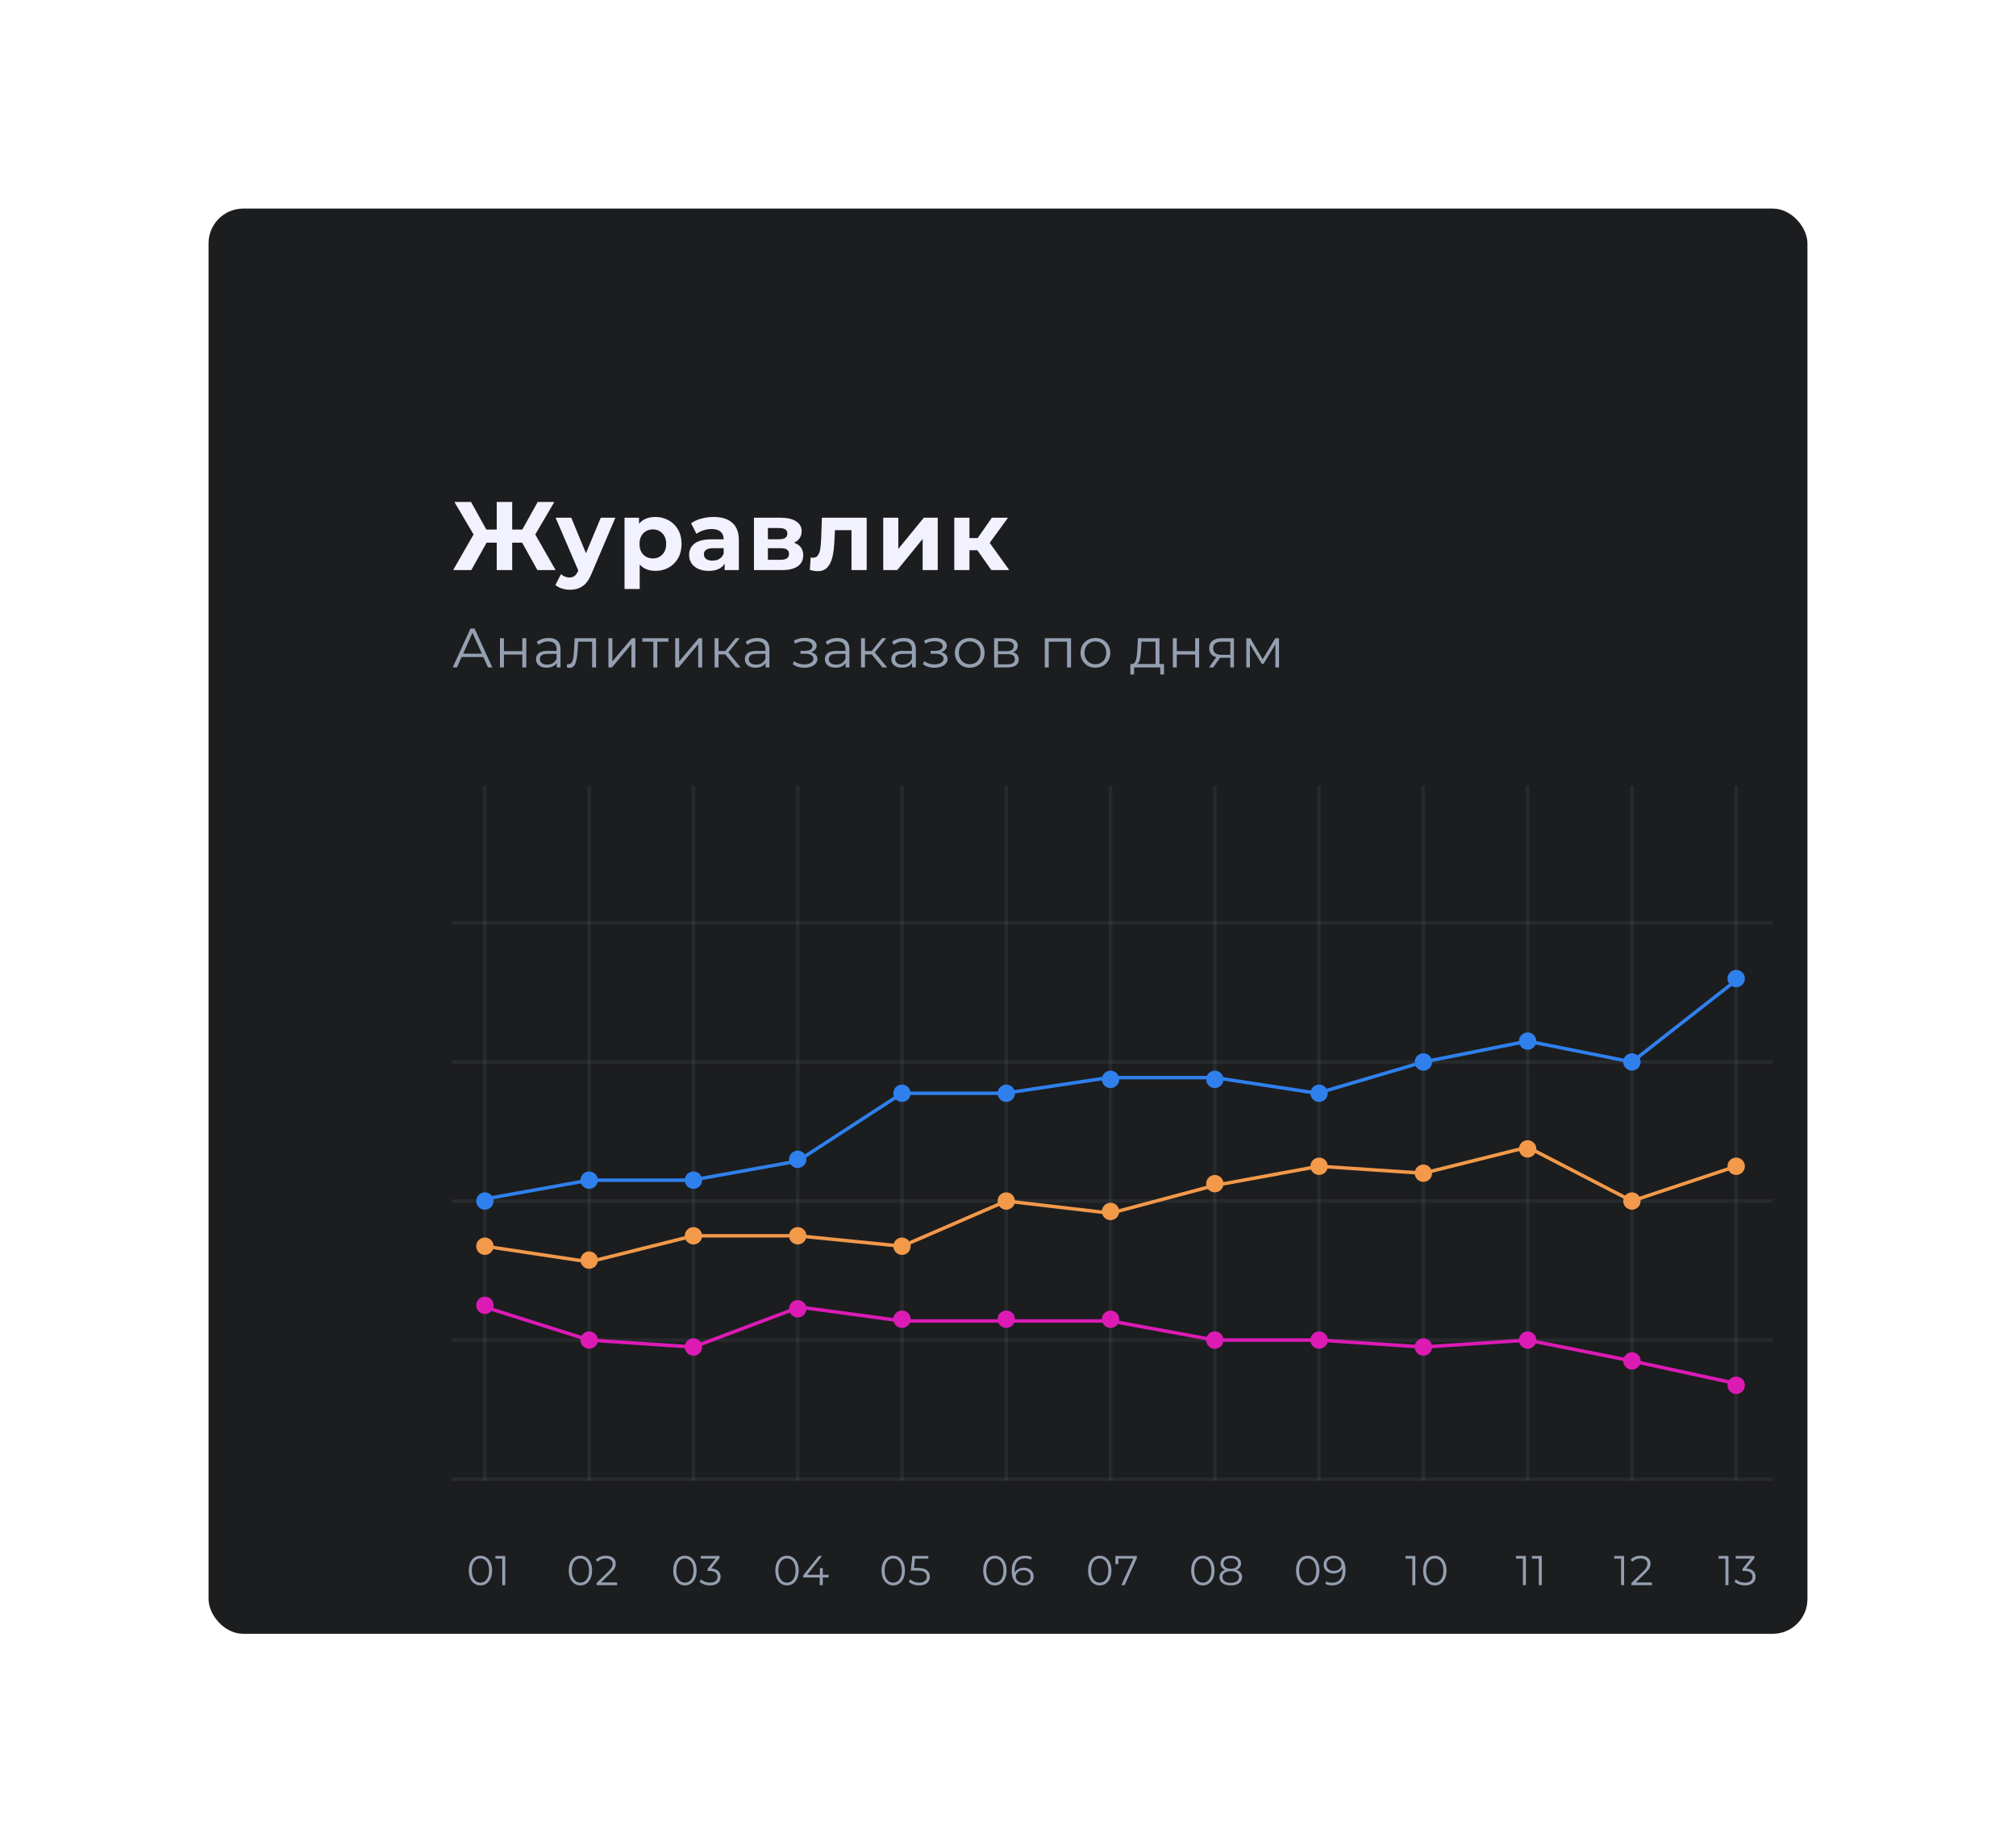 <?xml version="1.0" encoding="UTF-8"?> <svg xmlns="http://www.w3.org/2000/svg" width="580" height="530" viewBox="0 0 580 530" fill="none"> <g filter="url(#filter0_d)"> <rect x="90" y="90" width="460" height="410" rx="10" fill="#1C1D1F"></rect> </g> <path d="M138.223 456.072C137.575 456.072 136.995 455.9 136.483 455.556C135.979 455.212 135.583 454.72 135.295 454.08C135.015 453.432 134.875 452.672 134.875 451.8C134.875 450.928 135.015 450.172 135.295 449.532C135.583 448.884 135.979 448.388 136.483 448.044C136.995 447.7 137.575 447.528 138.223 447.528C138.871 447.528 139.447 447.7 139.951 448.044C140.463 448.388 140.863 448.884 141.151 449.532C141.439 450.172 141.583 450.928 141.583 451.8C141.583 452.672 141.439 453.432 141.151 454.08C140.863 454.72 140.463 455.212 139.951 455.556C139.447 455.9 138.871 456.072 138.223 456.072ZM138.223 455.28C138.711 455.28 139.139 455.144 139.507 454.872C139.883 454.6 140.175 454.204 140.383 453.684C140.591 453.164 140.695 452.536 140.695 451.8C140.695 451.064 140.591 450.436 140.383 449.916C140.175 449.396 139.883 449 139.507 448.728C139.139 448.456 138.711 448.32 138.223 448.32C137.735 448.32 137.303 448.456 136.927 448.728C136.559 449 136.271 449.396 136.063 449.916C135.855 450.436 135.751 451.064 135.751 451.8C135.751 452.536 135.855 453.164 136.063 453.684C136.271 454.204 136.559 454.6 136.927 454.872C137.303 455.144 137.735 455.28 138.223 455.28ZM145.365 447.6V456H144.501V448.368H142.521V447.6H145.365Z" fill="#94A0B1"></path> <path d="M166.981 456.072C166.333 456.072 165.753 455.9 165.241 455.556C164.737 455.212 164.341 454.72 164.053 454.08C163.773 453.432 163.633 452.672 163.633 451.8C163.633 450.928 163.773 450.172 164.053 449.532C164.341 448.884 164.737 448.388 165.241 448.044C165.753 447.7 166.333 447.528 166.981 447.528C167.629 447.528 168.205 447.7 168.709 448.044C169.221 448.388 169.621 448.884 169.909 449.532C170.197 450.172 170.341 450.928 170.341 451.8C170.341 452.672 170.197 453.432 169.909 454.08C169.621 454.72 169.221 455.212 168.709 455.556C168.205 455.9 167.629 456.072 166.981 456.072ZM166.981 455.28C167.469 455.28 167.897 455.144 168.265 454.872C168.641 454.6 168.933 454.204 169.141 453.684C169.349 453.164 169.453 452.536 169.453 451.8C169.453 451.064 169.349 450.436 169.141 449.916C168.933 449.396 168.641 449 168.265 448.728C167.897 448.456 167.469 448.32 166.981 448.32C166.493 448.32 166.061 448.456 165.685 448.728C165.317 449 165.029 449.396 164.821 449.916C164.613 450.436 164.509 451.064 164.509 451.8C164.509 452.536 164.613 453.164 164.821 453.684C165.029 454.204 165.317 454.6 165.685 454.872C166.061 455.144 166.493 455.28 166.981 455.28ZM177.531 455.232V456H171.639V455.388L175.131 451.968C175.571 451.536 175.867 451.164 176.019 450.852C176.179 450.532 176.259 450.212 176.259 449.892C176.259 449.396 176.087 449.012 175.743 448.74C175.407 448.46 174.923 448.32 174.291 448.32C173.307 448.32 172.543 448.632 171.999 449.256L171.387 448.728C171.715 448.344 172.131 448.048 172.635 447.84C173.147 447.632 173.723 447.528 174.363 447.528C175.219 447.528 175.895 447.732 176.391 448.14C176.895 448.54 177.147 449.092 177.147 449.796C177.147 450.228 177.051 450.644 176.859 451.044C176.667 451.444 176.303 451.904 175.767 452.424L172.911 455.232H177.531Z" fill="#94A0B1"></path> <path d="M197.051 456.072C196.403 456.072 195.823 455.9 195.311 455.556C194.807 455.212 194.411 454.72 194.123 454.08C193.843 453.432 193.703 452.672 193.703 451.8C193.703 450.928 193.843 450.172 194.123 449.532C194.411 448.884 194.807 448.388 195.311 448.044C195.823 447.7 196.403 447.528 197.051 447.528C197.699 447.528 198.275 447.7 198.779 448.044C199.291 448.388 199.691 448.884 199.979 449.532C200.267 450.172 200.411 450.928 200.411 451.8C200.411 452.672 200.267 453.432 199.979 454.08C199.691 454.72 199.291 455.212 198.779 455.556C198.275 455.9 197.699 456.072 197.051 456.072ZM197.051 455.28C197.539 455.28 197.967 455.144 198.335 454.872C198.711 454.6 199.003 454.204 199.211 453.684C199.419 453.164 199.523 452.536 199.523 451.8C199.523 451.064 199.419 450.436 199.211 449.916C199.003 449.396 198.711 449 198.335 448.728C197.967 448.456 197.539 448.32 197.051 448.32C196.563 448.32 196.131 448.456 195.755 448.728C195.387 449 195.099 449.396 194.891 449.916C194.683 450.436 194.579 451.064 194.579 451.8C194.579 452.536 194.683 453.164 194.891 453.684C195.099 454.204 195.387 454.6 195.755 454.872C196.131 455.144 196.563 455.28 197.051 455.28ZM204.627 451.2C205.507 451.248 206.175 451.488 206.631 451.92C207.095 452.344 207.327 452.9 207.327 453.588C207.327 454.068 207.211 454.496 206.979 454.872C206.747 455.24 206.403 455.532 205.947 455.748C205.491 455.964 204.935 456.072 204.279 456.072C203.671 456.072 203.095 455.976 202.551 455.784C202.015 455.584 201.583 455.32 201.255 454.992L201.675 454.308C201.955 454.596 202.327 454.832 202.791 455.016C203.255 455.192 203.751 455.28 204.279 455.28C204.967 455.28 205.499 455.132 205.875 454.836C206.251 454.532 206.439 454.116 206.439 453.588C206.439 453.068 206.251 452.66 205.875 452.364C205.499 452.068 204.931 451.92 204.171 451.92H203.571V451.284L205.899 448.368H201.603V447.6H207.003V448.212L204.627 451.2Z" fill="#94A0B1"></path> <path d="M226.413 456.072C225.765 456.072 225.185 455.9 224.673 455.556C224.169 455.212 223.773 454.72 223.485 454.08C223.205 453.432 223.065 452.672 223.065 451.8C223.065 450.928 223.205 450.172 223.485 449.532C223.773 448.884 224.169 448.388 224.673 448.044C225.185 447.7 225.765 447.528 226.413 447.528C227.061 447.528 227.637 447.7 228.141 448.044C228.653 448.388 229.053 448.884 229.341 449.532C229.629 450.172 229.773 450.928 229.773 451.8C229.773 452.672 229.629 453.432 229.341 454.08C229.053 454.72 228.653 455.212 228.141 455.556C227.637 455.9 227.061 456.072 226.413 456.072ZM226.413 455.28C226.901 455.28 227.329 455.144 227.697 454.872C228.073 454.6 228.365 454.204 228.573 453.684C228.781 453.164 228.885 452.536 228.885 451.8C228.885 451.064 228.781 450.436 228.573 449.916C228.365 449.396 228.073 449 227.697 448.728C227.329 448.456 226.901 448.32 226.413 448.32C225.925 448.32 225.493 448.456 225.117 448.728C224.749 449 224.461 449.396 224.253 449.916C224.045 450.436 223.941 451.064 223.941 451.8C223.941 452.536 224.045 453.164 224.253 453.684C224.461 454.204 224.749 454.6 225.117 454.872C225.493 455.144 225.925 455.28 226.413 455.28ZM238.39 453.792H236.71V456H235.846V453.792H231.106V453.168L235.558 447.6H236.518L232.222 453.024H235.87V451.08H236.71V453.024H238.39V453.792Z" fill="#94A0B1"></path> <path d="M256.981 456.072C256.333 456.072 255.753 455.9 255.241 455.556C254.737 455.212 254.341 454.72 254.053 454.08C253.773 453.432 253.633 452.672 253.633 451.8C253.633 450.928 253.773 450.172 254.053 449.532C254.341 448.884 254.737 448.388 255.241 448.044C255.753 447.7 256.333 447.528 256.981 447.528C257.629 447.528 258.205 447.7 258.709 448.044C259.221 448.388 259.621 448.884 259.909 449.532C260.197 450.172 260.341 450.928 260.341 451.8C260.341 452.672 260.197 453.432 259.909 454.08C259.621 454.72 259.221 455.212 258.709 455.556C258.205 455.9 257.629 456.072 256.981 456.072ZM256.981 455.28C257.469 455.28 257.897 455.144 258.265 454.872C258.641 454.6 258.933 454.204 259.141 453.684C259.349 453.164 259.453 452.536 259.453 451.8C259.453 451.064 259.349 450.436 259.141 449.916C258.933 449.396 258.641 449 258.265 448.728C257.897 448.456 257.469 448.32 256.981 448.32C256.493 448.32 256.061 448.456 255.685 448.728C255.317 449 255.029 449.396 254.821 449.916C254.613 450.436 254.509 451.064 254.509 451.8C254.509 452.536 254.613 453.164 254.821 453.684C255.029 454.204 255.317 454.6 255.685 454.872C256.061 455.144 256.493 455.28 256.981 455.28ZM264.026 451.044C265.242 451.044 266.126 451.264 266.678 451.704C267.238 452.136 267.518 452.744 267.518 453.528C267.518 454.016 267.402 454.452 267.17 454.836C266.946 455.22 266.606 455.524 266.15 455.748C265.694 455.964 265.134 456.072 264.47 456.072C263.87 456.072 263.298 455.976 262.754 455.784C262.218 455.584 261.786 455.32 261.458 454.992L261.878 454.308C262.158 454.596 262.526 454.832 262.982 455.016C263.438 455.192 263.93 455.28 264.458 455.28C265.154 455.28 265.69 455.124 266.066 454.812C266.45 454.5 266.642 454.084 266.642 453.564C266.642 452.988 266.426 452.552 265.994 452.256C265.57 451.96 264.85 451.812 263.834 451.812H262.046L262.478 447.6H267.074V448.368H263.234L262.946 451.044H264.026Z" fill="#94A0B1"></path> <path d="M286.223 456.072C285.575 456.072 284.995 455.9 284.483 455.556C283.979 455.212 283.583 454.72 283.295 454.08C283.015 453.432 282.875 452.672 282.875 451.8C282.875 450.928 283.015 450.172 283.295 449.532C283.583 448.884 283.979 448.388 284.483 448.044C284.995 447.7 285.575 447.528 286.223 447.528C286.871 447.528 287.447 447.7 287.951 448.044C288.463 448.388 288.863 448.884 289.151 449.532C289.439 450.172 289.583 450.928 289.583 451.8C289.583 452.672 289.439 453.432 289.151 454.08C288.863 454.72 288.463 455.212 287.951 455.556C287.447 455.9 286.871 456.072 286.223 456.072ZM286.223 455.28C286.711 455.28 287.139 455.144 287.507 454.872C287.883 454.6 288.175 454.204 288.383 453.684C288.591 453.164 288.695 452.536 288.695 451.8C288.695 451.064 288.591 450.436 288.383 449.916C288.175 449.396 287.883 449 287.507 448.728C287.139 448.456 286.711 448.32 286.223 448.32C285.735 448.32 285.303 448.456 284.927 448.728C284.559 449 284.271 449.396 284.063 449.916C283.855 450.436 283.751 451.064 283.751 451.8C283.751 452.536 283.855 453.164 284.063 453.684C284.271 454.204 284.559 454.6 284.927 454.872C285.303 455.144 285.735 455.28 286.223 455.28ZM294.54 450.972C295.092 450.972 295.58 451.076 296.004 451.284C296.436 451.492 296.772 451.788 297.012 452.172C297.252 452.548 297.372 452.988 297.372 453.492C297.372 454.004 297.248 454.456 297 454.848C296.752 455.24 296.408 455.544 295.968 455.76C295.536 455.968 295.048 456.072 294.504 456.072C293.392 456.072 292.54 455.708 291.948 454.98C291.356 454.244 291.06 453.208 291.06 451.872C291.06 450.936 291.22 450.144 291.54 449.496C291.86 448.848 292.308 448.36 292.884 448.032C293.46 447.696 294.132 447.528 294.9 447.528C295.732 447.528 296.396 447.68 296.892 447.984L296.544 448.68C296.144 448.416 295.6 448.284 294.912 448.284C293.984 448.284 293.256 448.58 292.728 449.172C292.2 449.756 291.936 450.608 291.936 451.728C291.936 451.928 291.948 452.156 291.972 452.412C292.18 451.956 292.512 451.604 292.968 451.356C293.424 451.1 293.948 450.972 294.54 450.972ZM294.468 455.34C295.076 455.34 295.568 455.176 295.944 454.848C296.328 454.512 296.52 454.068 296.52 453.516C296.52 452.964 296.328 452.524 295.944 452.196C295.568 451.868 295.056 451.704 294.408 451.704C293.984 451.704 293.608 451.784 293.28 451.944C292.96 452.104 292.708 452.324 292.524 452.604C292.34 452.884 292.248 453.196 292.248 453.54C292.248 453.86 292.332 454.156 292.5 454.428C292.676 454.7 292.932 454.92 293.268 455.088C293.604 455.256 294.004 455.34 294.468 455.34Z" fill="#94A0B1"></path> <path d="M316.393 456.072C315.745 456.072 315.165 455.9 314.653 455.556C314.149 455.212 313.753 454.72 313.465 454.08C313.185 453.432 313.045 452.672 313.045 451.8C313.045 450.928 313.185 450.172 313.465 449.532C313.753 448.884 314.149 448.388 314.653 448.044C315.165 447.7 315.745 447.528 316.393 447.528C317.041 447.528 317.617 447.7 318.121 448.044C318.633 448.388 319.033 448.884 319.321 449.532C319.609 450.172 319.753 450.928 319.753 451.8C319.753 452.672 319.609 453.432 319.321 454.08C319.033 454.72 318.633 455.212 318.121 455.556C317.617 455.9 317.041 456.072 316.393 456.072ZM316.393 455.28C316.881 455.28 317.309 455.144 317.677 454.872C318.053 454.6 318.345 454.204 318.553 453.684C318.761 453.164 318.865 452.536 318.865 451.8C318.865 451.064 318.761 450.436 318.553 449.916C318.345 449.396 318.053 449 317.677 448.728C317.309 448.456 316.881 448.32 316.393 448.32C315.905 448.32 315.473 448.456 315.097 448.728C314.729 449 314.441 449.396 314.233 449.916C314.025 450.436 313.921 451.064 313.921 451.8C313.921 452.536 314.025 453.164 314.233 453.684C314.441 454.204 314.729 454.6 315.097 454.872C315.473 455.144 315.905 455.28 316.393 455.28ZM327.065 447.6V448.212L323.549 456H322.613L326.069 448.368H321.749V449.94H320.897V447.6H327.065Z" fill="#94A0B1"></path> <path d="M346.053 456.072C345.405 456.072 344.825 455.9 344.313 455.556C343.809 455.212 343.413 454.72 343.125 454.08C342.845 453.432 342.705 452.672 342.705 451.8C342.705 450.928 342.845 450.172 343.125 449.532C343.413 448.884 343.809 448.388 344.313 448.044C344.825 447.7 345.405 447.528 346.053 447.528C346.701 447.528 347.277 447.7 347.781 448.044C348.293 448.388 348.693 448.884 348.981 449.532C349.269 450.172 349.413 450.928 349.413 451.8C349.413 452.672 349.269 453.432 348.981 454.08C348.693 454.72 348.293 455.212 347.781 455.556C347.277 455.9 346.701 456.072 346.053 456.072ZM346.053 455.28C346.541 455.28 346.969 455.144 347.337 454.872C347.713 454.6 348.005 454.204 348.213 453.684C348.421 453.164 348.525 452.536 348.525 451.8C348.525 451.064 348.421 450.436 348.213 449.916C348.005 449.396 347.713 449 347.337 448.728C346.969 448.456 346.541 448.32 346.053 448.32C345.565 448.32 345.133 448.456 344.757 448.728C344.389 449 344.101 449.396 343.893 449.916C343.685 450.436 343.581 451.064 343.581 451.8C343.581 452.536 343.685 453.164 343.893 453.684C344.101 454.204 344.389 454.6 344.757 454.872C345.133 455.144 345.565 455.28 346.053 455.28ZM355.702 451.596C356.23 451.772 356.634 452.036 356.914 452.388C357.202 452.74 357.346 453.164 357.346 453.66C357.346 454.148 357.214 454.576 356.95 454.944C356.686 455.304 356.306 455.584 355.81 455.784C355.322 455.976 354.746 456.072 354.082 456.072C353.074 456.072 352.282 455.856 351.706 455.424C351.13 454.992 350.842 454.404 350.842 453.66C350.842 453.156 350.978 452.732 351.25 452.388C351.53 452.036 351.934 451.772 352.462 451.596C352.03 451.428 351.702 451.188 351.478 450.876C351.254 450.556 351.142 450.18 351.142 449.748C351.142 449.068 351.406 448.528 351.934 448.128C352.47 447.728 353.186 447.528 354.082 447.528C354.674 447.528 355.19 447.62 355.63 447.804C356.078 447.98 356.426 448.236 356.674 448.572C356.922 448.908 357.046 449.3 357.046 449.748C357.046 450.18 356.93 450.556 356.698 450.876C356.466 451.188 356.134 451.428 355.702 451.596ZM352.006 449.772C352.006 450.236 352.19 450.604 352.558 450.876C352.926 451.148 353.434 451.284 354.082 451.284C354.73 451.284 355.238 451.148 355.606 450.876C355.982 450.604 356.17 450.24 356.17 449.784C356.17 449.312 355.978 448.94 355.594 448.668C355.218 448.396 354.714 448.26 354.082 448.26C353.442 448.26 352.934 448.396 352.558 448.668C352.19 448.94 352.006 449.308 352.006 449.772ZM354.082 455.34C354.826 455.34 355.406 455.188 355.822 454.884C356.246 454.58 356.458 454.168 356.458 453.648C356.458 453.128 356.246 452.72 355.822 452.424C355.406 452.12 354.826 451.968 354.082 451.968C353.346 451.968 352.766 452.12 352.342 452.424C351.926 452.72 351.718 453.128 351.718 453.648C351.718 454.176 351.926 454.592 352.342 454.896C352.758 455.192 353.338 455.34 354.082 455.34Z" fill="#94A0B1"></path> <path d="M376.223 456.072C375.575 456.072 374.995 455.9 374.483 455.556C373.979 455.212 373.583 454.72 373.295 454.08C373.015 453.432 372.875 452.672 372.875 451.8C372.875 450.928 373.015 450.172 373.295 449.532C373.583 448.884 373.979 448.388 374.483 448.044C374.995 447.7 375.575 447.528 376.223 447.528C376.871 447.528 377.447 447.7 377.951 448.044C378.463 448.388 378.863 448.884 379.151 449.532C379.439 450.172 379.583 450.928 379.583 451.8C379.583 452.672 379.439 453.432 379.151 454.08C378.863 454.72 378.463 455.212 377.951 455.556C377.447 455.9 376.871 456.072 376.223 456.072ZM376.223 455.28C376.711 455.28 377.139 455.144 377.507 454.872C377.883 454.6 378.175 454.204 378.383 453.684C378.591 453.164 378.695 452.536 378.695 451.8C378.695 451.064 378.591 450.436 378.383 449.916C378.175 449.396 377.883 449 377.507 448.728C377.139 448.456 376.711 448.32 376.223 448.32C375.735 448.32 375.303 448.456 374.927 448.728C374.559 449 374.271 449.396 374.063 449.916C373.855 450.436 373.751 451.064 373.751 451.8C373.751 452.536 373.855 453.164 374.063 453.684C374.271 454.204 374.559 454.6 374.927 454.872C375.303 455.144 375.735 455.28 376.223 455.28ZM383.676 447.528C384.788 447.528 385.64 447.896 386.232 448.632C386.824 449.36 387.12 450.392 387.12 451.728C387.12 452.664 386.96 453.456 386.64 454.104C386.32 454.752 385.872 455.244 385.296 455.58C384.72 455.908 384.048 456.072 383.28 456.072C382.448 456.072 381.784 455.92 381.288 455.616L381.636 454.92C382.036 455.184 382.58 455.316 383.268 455.316C384.196 455.316 384.924 455.024 385.452 454.44C385.98 453.848 386.244 452.992 386.244 451.872C386.244 451.664 386.232 451.436 386.208 451.188C386 451.644 385.668 452 385.212 452.256C384.756 452.504 384.232 452.628 383.64 452.628C383.088 452.628 382.596 452.524 382.164 452.316C381.74 452.108 381.408 451.816 381.168 451.44C380.928 451.056 380.808 450.612 380.808 450.108C380.808 449.596 380.932 449.144 381.18 448.752C381.428 448.36 381.768 448.06 382.2 447.852C382.64 447.636 383.132 447.528 383.676 447.528ZM383.772 451.896C384.196 451.896 384.568 451.816 384.888 451.656C385.216 451.496 385.472 451.276 385.656 450.996C385.84 450.716 385.932 450.404 385.932 450.06C385.932 449.74 385.844 449.444 385.668 449.172C385.5 448.9 385.248 448.68 384.912 448.512C384.576 448.344 384.176 448.26 383.712 448.26C383.104 448.26 382.608 448.428 382.224 448.764C381.848 449.092 381.66 449.532 381.66 450.084C381.66 450.636 381.848 451.076 382.224 451.404C382.608 451.732 383.124 451.896 383.772 451.896Z" fill="#94A0B1"></path> <path d="M407.191 447.6V456H406.327V448.368H404.347V447.6H407.191ZM412.787 456.072C412.139 456.072 411.559 455.9 411.047 455.556C410.543 455.212 410.147 454.72 409.859 454.08C409.579 453.432 409.439 452.672 409.439 451.8C409.439 450.928 409.579 450.172 409.859 449.532C410.147 448.884 410.543 448.388 411.047 448.044C411.559 447.7 412.139 447.528 412.787 447.528C413.435 447.528 414.011 447.7 414.515 448.044C415.027 448.388 415.427 448.884 415.715 449.532C416.003 450.172 416.147 450.928 416.147 451.8C416.147 452.672 416.003 453.432 415.715 454.08C415.427 454.72 415.027 455.212 414.515 455.556C414.011 455.9 413.435 456.072 412.787 456.072ZM412.787 455.28C413.275 455.28 413.703 455.144 414.071 454.872C414.447 454.6 414.739 454.204 414.947 453.684C415.155 453.164 415.259 452.536 415.259 451.8C415.259 451.064 415.155 450.436 414.947 449.916C414.739 449.396 414.447 449 414.071 448.728C413.703 448.456 413.275 448.32 412.787 448.32C412.299 448.32 411.867 448.456 411.491 448.728C411.123 449 410.835 449.396 410.627 449.916C410.419 450.436 410.315 451.064 410.315 451.8C410.315 452.536 410.419 453.164 410.627 453.684C410.835 454.204 411.123 454.6 411.491 454.872C411.867 455.144 412.299 455.28 412.787 455.28Z" fill="#94A0B1"></path> <path d="M438.996 447.6V456H438.132V448.368H436.152V447.6H438.996ZM443.572 447.6V456H442.708V448.368H440.728V447.6H443.572Z" fill="#94A0B1"></path> <path d="M467.254 447.6V456H466.39V448.368H464.41V447.6H467.254ZM475.238 455.232V456H469.346V455.388L472.838 451.968C473.278 451.536 473.574 451.164 473.726 450.852C473.886 450.532 473.966 450.212 473.966 449.892C473.966 449.396 473.794 449.012 473.45 448.74C473.114 448.46 472.63 448.32 471.998 448.32C471.014 448.32 470.25 448.632 469.706 449.256L469.094 448.728C469.422 448.344 469.838 448.048 470.342 447.84C470.854 447.632 471.43 447.528 472.07 447.528C472.926 447.528 473.602 447.732 474.098 448.14C474.602 448.54 474.854 449.092 474.854 449.796C474.854 450.228 474.758 450.644 474.566 451.044C474.374 451.444 474.01 451.904 473.474 452.424L470.618 455.232H475.238Z" fill="#94A0B1"></path> <path d="M497.277 447.6V456H496.413V448.368H494.433V447.6H497.277ZM502.381 451.2C503.261 451.248 503.929 451.488 504.385 451.92C504.849 452.344 505.081 452.9 505.081 453.588C505.081 454.068 504.965 454.496 504.733 454.872C504.501 455.24 504.157 455.532 503.701 455.748C503.245 455.964 502.689 456.072 502.033 456.072C501.425 456.072 500.849 455.976 500.305 455.784C499.769 455.584 499.337 455.32 499.009 454.992L499.429 454.308C499.709 454.596 500.081 454.832 500.545 455.016C501.009 455.192 501.505 455.28 502.033 455.28C502.721 455.28 503.253 455.132 503.629 454.836C504.005 454.532 504.193 454.116 504.193 453.588C504.193 453.068 504.005 452.66 503.629 452.364C503.253 452.068 502.685 451.92 501.925 451.92H501.325V451.284L503.653 448.368H499.357V447.6H504.757V448.212L502.381 451.2Z" fill="#94A0B1"></path> <path d="M139.056 189.008H132.816L131.472 192H130.24L135.36 180.8H136.528L141.648 192H140.4L139.056 189.008ZM138.624 188.048L135.936 182.032L133.248 188.048H138.624ZM143.842 183.584H144.978V187.312H150.274V183.584H151.41V192H150.274V188.288H144.978V192H143.842V183.584ZM157.855 183.52C158.954 183.52 159.796 183.797 160.383 184.352C160.97 184.896 161.263 185.707 161.263 186.784V192H160.175V190.688C159.919 191.125 159.54 191.467 159.039 191.712C158.548 191.957 157.962 192.08 157.279 192.08C156.34 192.08 155.594 191.856 155.039 191.408C154.484 190.96 154.207 190.368 154.207 189.632C154.207 188.917 154.463 188.341 154.975 187.904C155.498 187.467 156.324 187.248 157.455 187.248H160.127V186.736C160.127 186.011 159.924 185.461 159.519 185.088C159.114 184.704 158.522 184.512 157.743 184.512C157.21 184.512 156.698 184.603 156.207 184.784C155.716 184.955 155.295 185.195 154.943 185.504L154.431 184.656C154.858 184.293 155.37 184.016 155.967 183.824C156.564 183.621 157.194 183.52 157.855 183.52ZM157.455 191.184C158.095 191.184 158.644 191.04 159.103 190.752C159.562 190.453 159.903 190.027 160.127 189.472V188.096H157.487C156.047 188.096 155.327 188.597 155.327 189.6C155.327 190.091 155.514 190.48 155.887 190.768C156.26 191.045 156.783 191.184 157.455 191.184ZM171.487 183.584V192H170.351V184.592H166.319L166.207 186.672C166.122 188.421 165.919 189.765 165.599 190.704C165.279 191.643 164.709 192.112 163.887 192.112C163.663 192.112 163.391 192.069 163.071 191.984L163.151 191.008C163.343 191.051 163.477 191.072 163.551 191.072C163.989 191.072 164.319 190.869 164.543 190.464C164.767 190.059 164.917 189.557 164.991 188.96C165.066 188.363 165.13 187.573 165.183 186.592L165.327 183.584H171.487ZM175.037 183.584H176.173V190.272L181.789 183.584H182.797V192H181.661V185.312L176.061 192H175.037V183.584ZM192.292 184.592H189.108V192H187.972V184.592H184.788V183.584H192.292V184.592ZM194.255 183.584H195.391V190.272L201.007 183.584H202.015V192H200.879V185.312L195.279 192H194.255V183.584ZM208.646 188.256H206.726V192H205.59V183.584H206.726V187.28H208.662L211.622 183.584H212.854L209.542 187.664L213.094 192H211.75L208.646 188.256ZM217.947 183.52C219.046 183.52 219.888 183.797 220.475 184.352C221.062 184.896 221.355 185.707 221.355 186.784V192H220.267V190.688C220.011 191.125 219.632 191.467 219.131 191.712C218.64 191.957 218.054 192.08 217.371 192.08C216.432 192.08 215.686 191.856 215.131 191.408C214.576 190.96 214.299 190.368 214.299 189.632C214.299 188.917 214.555 188.341 215.067 187.904C215.59 187.467 216.416 187.248 217.547 187.248H220.219V186.736C220.219 186.011 220.016 185.461 219.611 185.088C219.206 184.704 218.614 184.512 217.835 184.512C217.302 184.512 216.79 184.603 216.299 184.784C215.808 184.955 215.387 185.195 215.035 185.504L214.523 184.656C214.95 184.293 215.462 184.016 216.059 183.824C216.656 183.621 217.286 183.52 217.947 183.52ZM217.547 191.184C218.187 191.184 218.736 191.04 219.195 190.752C219.654 190.453 219.995 190.027 220.219 189.472V188.096H217.579C216.139 188.096 215.419 188.597 215.419 189.6C215.419 190.091 215.606 190.48 215.979 190.768C216.352 191.045 216.875 191.184 217.547 191.184ZM233.303 187.616C233.9 187.755 234.359 187.995 234.679 188.336C235.009 188.677 235.175 189.093 235.175 189.584C235.175 190.075 235.004 190.512 234.663 190.896C234.332 191.28 233.879 191.579 233.303 191.792C232.727 191.995 232.092 192.096 231.399 192.096C230.791 192.096 230.193 192.011 229.607 191.84C229.02 191.659 228.508 191.397 228.071 191.056L228.455 190.208C228.839 190.496 229.287 190.72 229.799 190.88C230.311 191.04 230.828 191.12 231.351 191.12C232.129 191.12 232.764 190.976 233.255 190.688C233.756 190.389 234.007 189.989 234.007 189.488C234.007 189.04 233.804 188.693 233.399 188.448C232.993 188.192 232.439 188.064 231.735 188.064H230.295V187.232H231.671C232.3 187.232 232.807 187.115 233.191 186.88C233.575 186.635 233.767 186.309 233.767 185.904C233.767 185.456 233.548 185.104 233.111 184.848C232.684 184.592 232.124 184.464 231.431 184.464C230.524 184.464 229.628 184.693 228.743 185.152L228.423 184.272C229.425 183.749 230.465 183.488 231.543 183.488C232.183 183.488 232.759 183.584 233.271 183.776C233.793 183.957 234.199 184.219 234.487 184.56C234.785 184.901 234.935 185.296 234.935 185.744C234.935 186.171 234.785 186.549 234.487 186.88C234.199 187.211 233.804 187.456 233.303 187.616ZM240.969 183.52C242.068 183.52 242.911 183.797 243.497 184.352C244.084 184.896 244.377 185.707 244.377 186.784V192H243.289V190.688C243.033 191.125 242.655 191.467 242.153 191.712C241.663 191.957 241.076 192.08 240.393 192.08C239.455 192.08 238.708 191.856 238.153 191.408C237.599 190.96 237.321 190.368 237.321 189.632C237.321 188.917 237.577 188.341 238.089 187.904C238.612 187.467 239.439 187.248 240.569 187.248H243.241V186.736C243.241 186.011 243.039 185.461 242.633 185.088C242.228 184.704 241.636 184.512 240.857 184.512C240.324 184.512 239.812 184.603 239.321 184.784C238.831 184.955 238.409 185.195 238.057 185.504L237.545 184.656C237.972 184.293 238.484 184.016 239.081 183.824C239.679 183.621 240.308 183.52 240.969 183.52ZM240.569 191.184C241.209 191.184 241.759 191.04 242.217 190.752C242.676 190.453 243.017 190.027 243.241 189.472V188.096H240.601C239.161 188.096 238.441 188.597 238.441 189.6C238.441 190.091 238.628 190.48 239.001 190.768C239.375 191.045 239.897 191.184 240.569 191.184ZM250.778 188.256H248.858V192H247.722V183.584H248.858V187.28H250.794L253.754 183.584H254.986L251.674 187.664L255.226 192H253.882L250.778 188.256ZM260.078 183.52C261.177 183.52 262.02 183.797 262.606 184.352C263.193 184.896 263.486 185.707 263.486 186.784V192H262.398V190.688C262.142 191.125 261.764 191.467 261.262 191.712C260.772 191.957 260.185 192.08 259.502 192.08C258.564 192.08 257.817 191.856 257.262 191.408C256.708 190.96 256.43 190.368 256.43 189.632C256.43 188.917 256.686 188.341 257.198 187.904C257.721 187.467 258.548 187.248 259.678 187.248H262.35V186.736C262.35 186.011 262.148 185.461 261.742 185.088C261.337 184.704 260.745 184.512 259.966 184.512C259.433 184.512 258.921 184.603 258.43 184.784C257.94 184.955 257.518 185.195 257.166 185.504L256.654 184.656C257.081 184.293 257.593 184.016 258.19 183.824C258.788 183.621 259.417 183.52 260.078 183.52ZM259.678 191.184C260.318 191.184 260.868 191.04 261.326 190.752C261.785 190.453 262.126 190.027 262.35 189.472V188.096H259.71C258.27 188.096 257.55 188.597 257.55 189.6C257.55 190.091 257.737 190.48 258.11 190.768C258.484 191.045 259.006 191.184 259.678 191.184ZM270.754 187.616C271.352 187.755 271.81 187.995 272.13 188.336C272.461 188.677 272.626 189.093 272.626 189.584C272.626 190.075 272.456 190.512 272.114 190.896C271.784 191.28 271.33 191.579 270.754 191.792C270.178 191.995 269.544 192.096 268.85 192.096C268.242 192.096 267.645 192.011 267.058 191.84C266.472 191.659 265.96 191.397 265.522 191.056L265.906 190.208C266.29 190.496 266.738 190.72 267.25 190.88C267.762 191.04 268.28 191.12 268.802 191.12C269.581 191.12 270.216 190.976 270.706 190.688C271.208 190.389 271.458 189.989 271.458 189.488C271.458 189.04 271.256 188.693 270.85 188.448C270.445 188.192 269.89 188.064 269.186 188.064H267.746V187.232H269.122C269.752 187.232 270.258 187.115 270.642 186.88C271.026 186.635 271.218 186.309 271.218 185.904C271.218 185.456 271 185.104 270.562 184.848C270.136 184.592 269.576 184.464 268.882 184.464C267.976 184.464 267.08 184.693 266.194 185.152L265.874 184.272C266.877 183.749 267.917 183.488 268.994 183.488C269.634 183.488 270.21 183.584 270.722 183.776C271.245 183.957 271.65 184.219 271.938 184.56C272.237 184.901 272.386 185.296 272.386 185.744C272.386 186.171 272.237 186.549 271.938 186.88C271.65 187.211 271.256 187.456 270.754 187.616ZM278.997 192.08C278.187 192.08 277.456 191.899 276.805 191.536C276.155 191.163 275.643 190.651 275.269 190C274.896 189.349 274.709 188.613 274.709 187.792C274.709 186.971 274.896 186.235 275.269 185.584C275.643 184.933 276.155 184.427 276.805 184.064C277.456 183.701 278.187 183.52 278.997 183.52C279.808 183.52 280.539 183.701 281.189 184.064C281.84 184.427 282.347 184.933 282.709 185.584C283.083 186.235 283.269 186.971 283.269 187.792C283.269 188.613 283.083 189.349 282.709 190C282.347 190.651 281.84 191.163 281.189 191.536C280.539 191.899 279.808 192.08 278.997 192.08ZM278.997 191.072C279.595 191.072 280.128 190.939 280.597 190.672C281.077 190.395 281.451 190.005 281.717 189.504C281.984 189.003 282.117 188.432 282.117 187.792C282.117 187.152 281.984 186.581 281.717 186.08C281.451 185.579 281.077 185.195 280.597 184.928C280.128 184.651 279.595 184.512 278.997 184.512C278.4 184.512 277.861 184.651 277.381 184.928C276.912 185.195 276.539 185.579 276.261 186.08C275.995 186.581 275.861 187.152 275.861 187.792C275.861 188.432 275.995 189.003 276.261 189.504C276.539 190.005 276.912 190.395 277.381 190.672C277.861 190.939 278.4 191.072 278.997 191.072ZM291.377 187.648C292.519 187.915 293.089 188.603 293.089 189.712C293.089 190.448 292.817 191.013 292.273 191.408C291.729 191.803 290.919 192 289.841 192H286.017V183.584H289.729C290.689 183.584 291.441 183.771 291.985 184.144C292.529 184.517 292.801 185.051 292.801 185.744C292.801 186.203 292.673 186.597 292.417 186.928C292.172 187.248 291.825 187.488 291.377 187.648ZM287.121 187.328H289.649C290.3 187.328 290.796 187.205 291.137 186.96C291.489 186.715 291.665 186.357 291.665 185.888C291.665 185.419 291.489 185.067 291.137 184.832C290.796 184.597 290.3 184.48 289.649 184.48H287.121V187.328ZM289.793 191.104C290.519 191.104 291.063 190.987 291.425 190.752C291.788 190.517 291.969 190.149 291.969 189.648C291.969 189.147 291.804 188.779 291.473 188.544C291.143 188.299 290.62 188.176 289.905 188.176H287.121V191.104H289.793ZM308.131 183.584V192H306.995V184.592H301.715V192H300.579V183.584H308.131ZM315.152 192.08C314.342 192.08 313.611 191.899 312.96 191.536C312.31 191.163 311.798 190.651 311.424 190C311.051 189.349 310.864 188.613 310.864 187.792C310.864 186.971 311.051 186.235 311.424 185.584C311.798 184.933 312.31 184.427 312.96 184.064C313.611 183.701 314.342 183.52 315.152 183.52C315.963 183.52 316.694 183.701 317.344 184.064C317.995 184.427 318.502 184.933 318.864 185.584C319.238 186.235 319.424 186.971 319.424 187.792C319.424 188.613 319.238 189.349 318.864 190C318.502 190.651 317.995 191.163 317.344 191.536C316.694 191.899 315.963 192.08 315.152 192.08ZM315.152 191.072C315.75 191.072 316.283 190.939 316.752 190.672C317.232 190.395 317.606 190.005 317.872 189.504C318.139 189.003 318.272 188.432 318.272 187.792C318.272 187.152 318.139 186.581 317.872 186.08C317.606 185.579 317.232 185.195 316.752 184.928C316.283 184.651 315.75 184.512 315.152 184.512C314.555 184.512 314.016 184.651 313.536 184.928C313.067 185.195 312.694 185.579 312.416 186.08C312.15 186.581 312.016 187.152 312.016 187.792C312.016 188.432 312.15 189.003 312.416 189.504C312.694 190.005 313.067 190.395 313.536 190.672C314.016 190.939 314.555 191.072 315.152 191.072ZM334.888 191.008V194.032H333.816V192H326.28V194.032H325.208V191.008H325.688C326.253 190.976 326.637 190.56 326.84 189.76C327.042 188.96 327.181 187.84 327.256 186.4L327.368 183.584H333.576V191.008H334.888ZM328.296 186.464C328.242 187.659 328.141 188.645 327.992 189.424C327.842 190.192 327.576 190.72 327.192 191.008H332.44V184.592H328.392L328.296 186.464ZM337.422 183.584H338.558V187.312H343.854V183.584H344.99V192H343.854V188.288H338.558V192H337.422V183.584ZM355.003 183.584V192H353.963V189.216H351.323H351.003L349.051 192H347.819L349.915 189.056C349.264 188.875 348.763 188.565 348.411 188.128C348.059 187.691 347.883 187.136 347.883 186.464C347.883 185.525 348.203 184.811 348.843 184.32C349.483 183.829 350.357 183.584 351.467 183.584H355.003ZM349.035 186.496C349.035 187.744 349.829 188.368 351.419 188.368H353.963V184.592H351.499C349.856 184.592 349.035 185.227 349.035 186.496ZM367.97 183.584V192H366.93V185.344L363.522 190.976H363.01L359.602 185.328V192H358.562V183.584H359.714L363.282 189.648L366.914 183.584H367.97Z" fill="#94A0B1"></path> <line opacity="0.1" x1="130" y1="425.5" x2="510" y2="425.5" stroke="#94A0B1"></line> <line opacity="0.1" x1="130" y1="385.5" x2="510" y2="385.5" stroke="#94A0B1"></line> <line opacity="0.1" x1="130" y1="345.5" x2="510" y2="345.5" stroke="#94A0B1"></line> <line opacity="0.1" x1="130" y1="305.5" x2="510" y2="305.5" stroke="#94A0B1"></line> <line opacity="0.1" x1="130" y1="265.5" x2="510" y2="265.5" stroke="#94A0B1"></line> <line opacity="0.1" x1="349.5" y1="426" x2="349.5" y2="226" stroke="#94A0B1"></line> <line opacity="0.1" x1="379.5" y1="426" x2="379.5" y2="226" stroke="#94A0B1"></line> <line opacity="0.1" x1="259.5" y1="426" x2="259.5" y2="226" stroke="#94A0B1"></line> <line opacity="0.1" x1="289.5" y1="426" x2="289.5" y2="226" stroke="#94A0B1"></line> <line opacity="0.1" x1="319.5" y1="426" x2="319.5" y2="226" stroke="#94A0B1"></line> <line opacity="0.1" x1="499.5" y1="426" x2="499.5" y2="226" stroke="#94A0B1"></line> <line opacity="0.1" x1="409.5" y1="426" x2="409.5" y2="226" stroke="#94A0B1"></line> <line opacity="0.1" x1="439.5" y1="426" x2="439.5" y2="226" stroke="#94A0B1"></line> <line opacity="0.1" x1="469.5" y1="426" x2="469.5" y2="226" stroke="#94A0B1"></line> <line opacity="0.1" x1="169.5" y1="426" x2="169.5" y2="226" stroke="#94A0B1"></line> <line opacity="0.1" x1="199.5" y1="426" x2="199.5" y2="226" stroke="#94A0B1"></line> <line opacity="0.1" x1="229.5" y1="426" x2="229.5" y2="226" stroke="#94A0B1"></line> <line opacity="0.1" x1="139.5" y1="426" x2="139.5" y2="226" stroke="#94A0B1"></line> <circle cx="139.5" cy="345.5" r="2.5" fill="#2F80ED"></circle> <circle cx="139.5" cy="358.5" r="2.5" fill="#F2994A"></circle> <circle cx="139.5" cy="375.5" r="2.5" fill="#DC1BB5"></circle> <circle cx="169.5" cy="385.5" r="2.5" fill="#DC1BB5"></circle> <circle cx="199.5" cy="387.5" r="2.5" fill="#DC1BB5"></circle> <circle cx="229.5" cy="376.5" r="2.5" fill="#DC1BB5"></circle> <circle cx="259.5" cy="379.5" r="2.5" fill="#DC1BB5"></circle> <circle cx="289.5" cy="379.5" r="2.5" fill="#DC1BB5"></circle> <circle cx="319.5" cy="379.5" r="2.5" fill="#DC1BB5"></circle> <circle cx="349.5" cy="385.5" r="2.5" fill="#DC1BB5"></circle> <circle cx="379.5" cy="385.5" r="2.5" fill="#DC1BB5"></circle> <circle cx="409.5" cy="387.5" r="2.5" fill="#DC1BB5"></circle> <circle cx="439.5" cy="385.5" r="2.5" fill="#DC1BB5"></circle> <circle cx="469.5" cy="391.5" r="2.5" fill="#DC1BB5"></circle> <circle cx="499.5" cy="398.5" r="2.5" fill="#DC1BB5"></circle> <circle cx="169.5" cy="362.5" r="2.5" fill="#F2994A"></circle> <circle cx="199.5" cy="355.5" r="2.5" fill="#F2994A"></circle> <circle cx="229.5" cy="355.5" r="2.5" fill="#F2994A"></circle> <circle cx="259.5" cy="358.5" r="2.5" fill="#F2994A"></circle> <circle cx="289.5" cy="345.5" r="2.5" fill="#F2994A"></circle> <circle cx="319.5" cy="348.5" r="2.5" fill="#F2994A"></circle> <circle cx="349.5" cy="340.5" r="2.5" fill="#F2994A"></circle> <circle cx="379.5" cy="335.5" r="2.5" fill="#F2994A"></circle> <circle cx="409.5" cy="337.5" r="2.5" fill="#F2994A"></circle> <circle cx="439.5" cy="330.5" r="2.5" fill="#F2994A"></circle> <circle cx="469.5" cy="345.5" r="2.5" fill="#F2994A"></circle> <circle cx="499.5" cy="335.5" r="2.5" fill="#F2994A"></circle> <circle cx="169.5" cy="339.5" r="2.5" fill="#2F80ED"></circle> <circle cx="199.5" cy="339.5" r="2.5" fill="#2F80ED"></circle> <circle cx="229.5" cy="333.5" r="2.5" fill="#2F80ED"></circle> <circle cx="259.5" cy="314.5" r="2.5" fill="#2F80ED"></circle> <circle cx="289.5" cy="314.5" r="2.5" fill="#2F80ED"></circle> <circle cx="319.5" cy="310.5" r="2.5" fill="#2F80ED"></circle> <circle cx="349.5" cy="310.5" r="2.5" fill="#2F80ED"></circle> <circle cx="379.5" cy="314.5" r="2.5" fill="#2F80ED"></circle> <circle cx="409.5" cy="305.5" r="2.5" fill="#2F80ED"></circle> <circle cx="439.5" cy="299.5" r="2.5" fill="#2F80ED"></circle> <circle cx="469.5" cy="305.5" r="2.5" fill="#2F80ED"></circle> <circle cx="499.5" cy="281.5" r="2.5" fill="#2F80ED"></circle> <path d="M150.216 156.104H147.36V164H142.908V156.104H139.996L135.6 164H130.364L136.244 153.752L130.728 144.4H135.516L139.912 152.324H142.908V144.4H147.36V152.324H150.272L154.696 144.4H159.484L153.996 153.752L159.848 164H154.612L150.216 156.104ZM177.037 148.936L170.233 164.924C169.542 166.66 168.684 167.883 167.657 168.592C166.649 169.301 165.426 169.656 163.989 169.656C163.205 169.656 162.43 169.535 161.665 169.292C160.9 169.049 160.274 168.713 159.789 168.284L161.385 165.176C161.721 165.475 162.104 165.708 162.533 165.876C162.981 166.044 163.42 166.128 163.849 166.128C164.446 166.128 164.932 165.979 165.305 165.68C165.678 165.4 166.014 164.924 166.313 164.252L166.369 164.112L159.845 148.936H164.353L168.581 159.156L172.837 148.936H177.037ZM188.58 148.712C189.98 148.712 191.25 149.039 192.388 149.692C193.546 150.327 194.451 151.232 195.104 152.408C195.758 153.565 196.084 154.919 196.084 156.468C196.084 158.017 195.758 159.38 195.104 160.556C194.451 161.713 193.546 162.619 192.388 163.272C191.25 163.907 189.98 164.224 188.58 164.224C186.658 164.224 185.146 163.617 184.044 162.404V169.432H179.676V148.936H183.848V150.672C184.931 149.365 186.508 148.712 188.58 148.712ZM187.824 160.64C188.944 160.64 189.859 160.267 190.568 159.52C191.296 158.755 191.66 157.737 191.66 156.468C191.66 155.199 191.296 154.191 190.568 153.444C189.859 152.679 188.944 152.296 187.824 152.296C186.704 152.296 185.78 152.679 185.052 153.444C184.343 154.191 183.988 155.199 183.988 156.468C183.988 157.737 184.343 158.755 185.052 159.52C185.78 160.267 186.704 160.64 187.824 160.64ZM205.312 148.712C207.645 148.712 209.437 149.272 210.688 150.392C211.938 151.493 212.564 153.164 212.564 155.404V164H208.476V162.124C207.654 163.524 206.124 164.224 203.884 164.224C202.726 164.224 201.718 164.028 200.86 163.636C200.02 163.244 199.376 162.703 198.928 162.012C198.48 161.321 198.256 160.537 198.256 159.66C198.256 158.26 198.778 157.159 199.824 156.356C200.888 155.553 202.521 155.152 204.724 155.152H208.196C208.196 154.2 207.906 153.472 207.328 152.968C206.749 152.445 205.881 152.184 204.724 152.184C203.921 152.184 203.128 152.315 202.344 152.576C201.578 152.819 200.925 153.155 200.384 153.584L198.816 150.532C199.637 149.953 200.617 149.505 201.756 149.188C202.913 148.871 204.098 148.712 205.312 148.712ZM204.976 161.284C205.722 161.284 206.385 161.116 206.964 160.78C207.542 160.425 207.953 159.912 208.196 159.24V157.7H205.2C203.408 157.7 202.512 158.288 202.512 159.464C202.512 160.024 202.726 160.472 203.156 160.808C203.604 161.125 204.21 161.284 204.976 161.284ZM228.426 156.132C230.199 156.729 231.086 157.924 231.086 159.716C231.086 161.079 230.573 162.133 229.546 162.88C228.519 163.627 226.989 164 224.954 164H216.918V148.936H224.618C226.503 148.936 227.978 149.281 229.042 149.972C230.106 150.644 230.638 151.596 230.638 152.828C230.638 153.575 230.442 154.237 230.05 154.816C229.677 155.376 229.135 155.815 228.426 156.132ZM220.922 155.124H224.226C225.757 155.124 226.522 154.583 226.522 153.5C226.522 152.436 225.757 151.904 224.226 151.904H220.922V155.124ZM224.59 161.032C226.195 161.032 226.998 160.481 226.998 159.38C226.998 158.801 226.811 158.381 226.438 158.12C226.065 157.84 225.477 157.7 224.674 157.7H220.922V161.032H224.59ZM249.344 148.936V164H244.976V152.52H240.216L240.076 155.18C240.001 157.159 239.815 158.801 239.516 160.108C239.217 161.415 238.732 162.441 238.06 163.188C237.388 163.935 236.455 164.308 235.26 164.308C234.625 164.308 233.869 164.196 232.992 163.972L233.216 160.388C233.515 160.425 233.729 160.444 233.86 160.444C234.513 160.444 234.999 160.211 235.316 159.744C235.652 159.259 235.876 158.652 235.988 157.924C236.1 157.177 236.184 156.197 236.24 154.984L236.464 148.936H249.344ZM254.105 148.936H258.445V157.896L265.781 148.936H269.785V164H265.445V155.04L258.137 164H254.105V148.936ZM281.179 158.288H278.911V164H274.543V148.936H278.911V154.788H281.263L285.351 148.936H289.999L284.735 156.16L290.363 164H285.211L281.179 158.288Z" fill="#F2F1FF"></path> <path d="M139 345L169.5 339.5H199L229.5 334L259.5 314.5H289L319 310H349.5L379 314.5L409.5 305.5L439.5 299.5L469.5 305.5L499.5 282" stroke="#2F80ED"></path> <path d="M139.5 358.5L169.5 363L199.5 355.5H229.5L259.5 358.5L289.5 345.5L319.5 349L349.5 341L379.5 335.5L409.5 337.5L439.5 330L469.5 345.5L499.5 335.5" stroke="#F2994A"></path> <path d="M139.5 376L169.5 385.5L199.5 387.5L230 376L259.5 380H289.5H319.5L349.5 385.5H379.5L409.5 387.5L439.5 385.5L469.5 391.5L499.5 398" stroke="#DC1BB5"></path> <defs> <filter id="filter0_d" x="0" y="0" width="580" height="530" filterUnits="userSpaceOnUse" color-interpolation-filters="sRGB"> <feFlood flood-opacity="0" result="BackgroundImageFix"></feFlood> <feColorMatrix in="SourceAlpha" type="matrix" values="0 0 0 0 0 0 0 0 0 0 0 0 0 0 0 0 0 0 127 0"></feColorMatrix> <feOffset dx="-30" dy="-30"></feOffset> <feGaussianBlur stdDeviation="30"></feGaussianBlur> <feColorMatrix type="matrix" values="0 0 0 0 0.043 0 0 0 0 0.043 0 0 0 0 0.047 0 0 0 0.4 0"></feColorMatrix> <feBlend mode="normal" in2="BackgroundImageFix" result="effect1_dropShadow"></feBlend> <feBlend mode="normal" in="SourceGraphic" in2="effect1_dropShadow" result="shape"></feBlend> </filter> </defs> </svg> 
